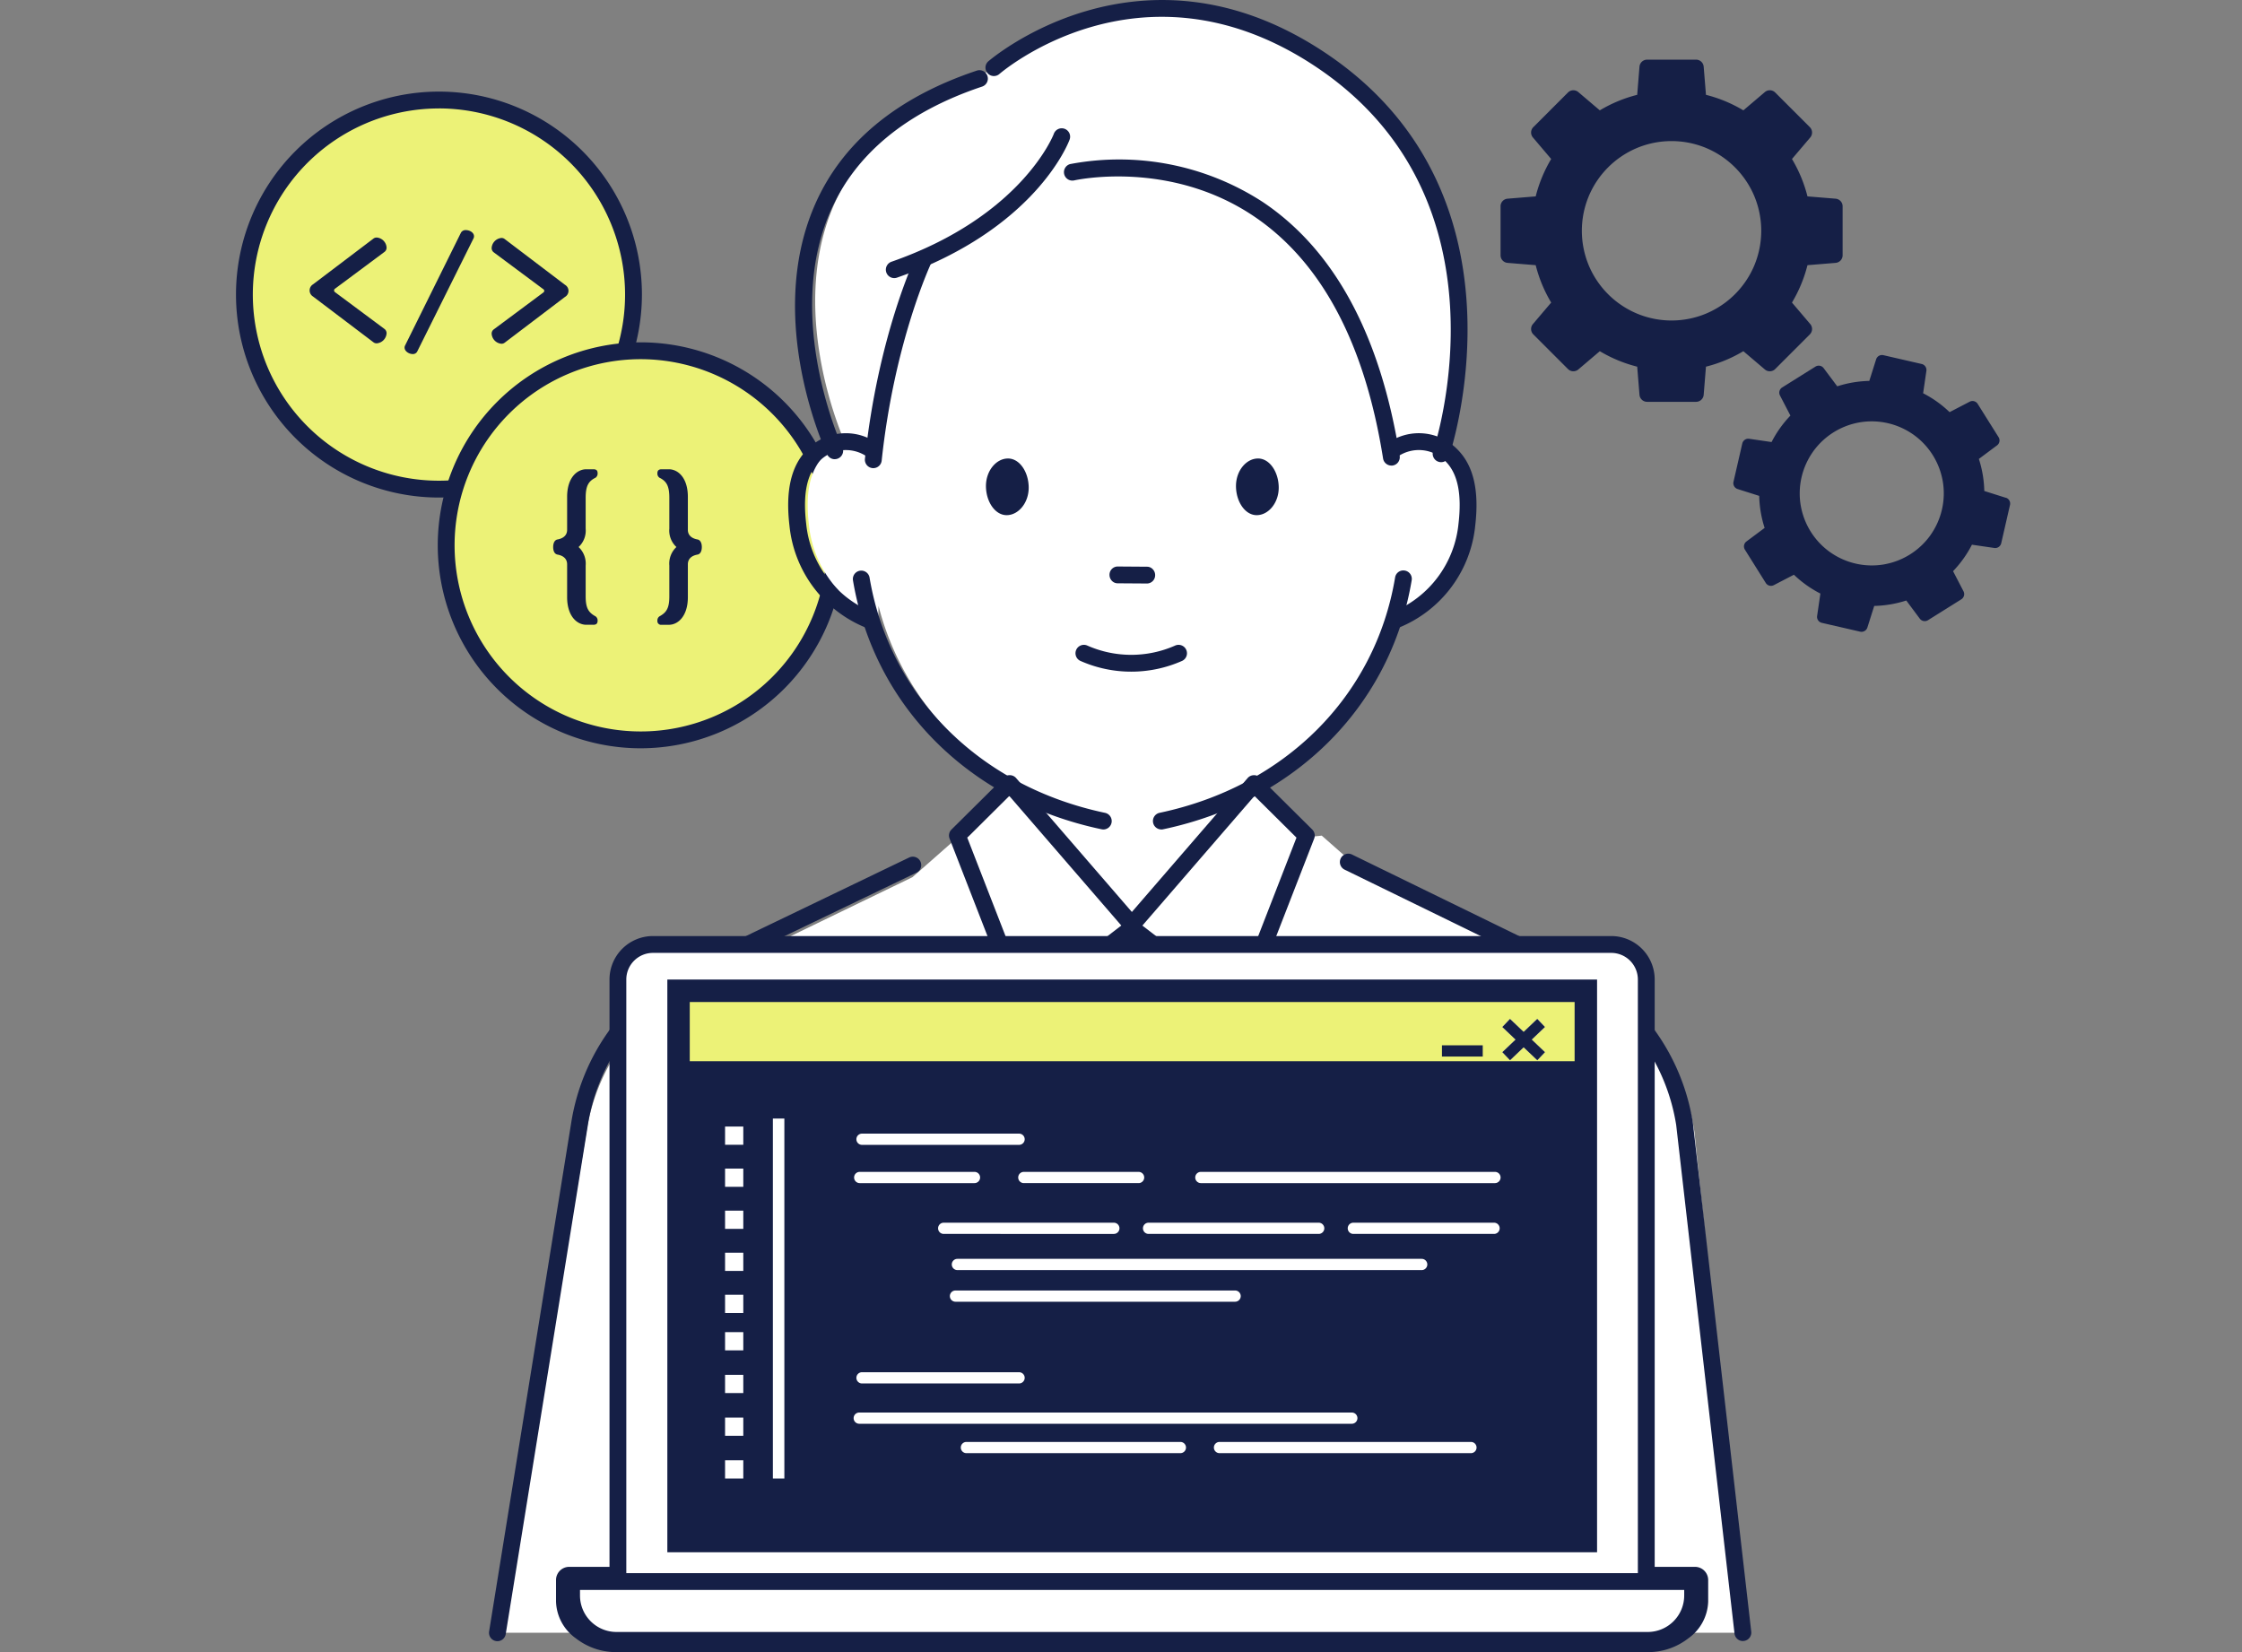<svg xmlns="http://www.w3.org/2000/svg" width="285" height="210" viewBox="0 0 285 210"><rect x="0" y="0" width="285" height="210" fill="#808080" stroke="none"/><defs><clipPath id="a"><path transform="translate(-22.795 1)" fill="none" d="M0 0h285v210H0z"/></clipPath></defs><g transform="translate(22.795 -1)" clip-path="url(#a)"><path d="M57.733 38.444a24.729 24.729 0 11-24.728-24.728 24.729 24.729 0 0124.728 24.728" fill="#ecf277"/><path d="M33.005 64.243a25.8 25.8 0 1125.8-25.8 25.828 25.828 0 01-25.8 25.8m0-49.458a23.659 23.659 0 1023.658 23.659 23.686 23.686 0 00-23.658-23.663" fill="#151f46"/><path d="M25.117 44.64a.656.656 0 01-.445-.137l-7.681-5.816a.906.906 0 010-1.539l7.681-5.817a.656.656 0 01.445-.137 1.371 1.371 0 011.231 1.267.674.674 0 01-.272.563l-6.28 4.671a.249.249 0 00-.12.221.266.266 0 00.12.223l6.279 4.671a.674.674 0 01.272.563 1.371 1.371 0 01-1.231 1.267m12.293-13.36l-7.167 14.4a.609.609 0 01-.582.324c-.444 0-1.026-.341-1.026-.82a.527.527 0 01.051-.24l7.116-14.369a.673.673 0 01.632-.327c.446 0 1.028.291 1.028.787a.543.543 0 01-.053.24m11.618 7.466l-7.664 5.817a.651.651 0 01-.429.137 1.372 1.372 0 01-1.231-1.267.672.672 0 01.274-.563l6.279-4.671a.287.287 0 00.136-.223.261.261 0 00-.136-.221l-6.279-4.671a.672.672 0 01-.274-.563 1.372 1.372 0 011.231-1.267.643.643 0 01.429.137l7.664 5.817a.888.888 0 010 1.539" fill="#151f46"/><path d="M83.382 70.306a24.729 24.729 0 11-24.73-24.73 24.73 24.73 0 0124.73 24.73" fill="#ecf277"/><path d="M58.652 96.115a25.8 25.8 0 1125.8-25.8 25.828 25.828 0 01-25.8 25.8m0-49.459a23.66 23.66 0 1023.66 23.66 23.687 23.687 0 00-23.66-23.66" fill="#151f46"/><path d="M104.97 100.84l.08.044-.08-.044m.14.075l.116.063-.116-.063m87.49 43.98a25.7 25.7 0 00-13.009-18.632l-28.8-14.141-5.57-4.906-1.16.129-6.48-6.466a36.243 36.243 0 0018-22.854l.036 1.508a14.312 14.312 0 008.823-11.905c.48-4.148-.213-6.856-1.794-8.541a5.8 5.8 0 00-2.932-1.671 1.808 1.808 0 01.879.139l.289.25s.093-.272.24-.765a40.391 40.391 0 001.624-7.995c1.2-9.45.7-24.673-11.375-36.151a26.351 26.351 0 00-4.628-3.837h.007a20.366 20.366 0 00-9.017-4.813 31.9 31.9 0 00-22.4-.331 15.155 15.155 0 00-5.174 2.3 33.374 33.374 0 00-3.619 2.277 58.165 58.165 0 00-9.508 4.705C70.39 26.474 84.618 57.248 84.701 57.426a5.8 5.8 0 00-2.881 1.661c-1.581 1.685-2.274 4.393-1.794 8.541a14.312 14.312 0 008.821 11.905l.036-1.508a36.158 36.158 0 0017.918 22.825l.078.042.061.034.113.063.032.017-.032-.017-.113-.063a.697.697 0 01-.061-.034l-.078-.042-6.509 6.5-1.07-.156-6.026 5.306-28.439 13.763a25.7 25.7 0 00-13.009 18.632l-10.56 63.649c53.464-.02 105.976-.02 158.017 0zm-87.343-43.898" fill="#fff"/><path d="M117.456 106.434a.984.984 0 01-.223-.024c-16.822-3.544-28.931-15.676-31.601-31.654a1.069 1.069 0 012.108-.354c2.525 15.092 14 26.555 29.936 29.92a1.069 1.069 0 01-.22 2.115" fill="#151f46"/><path d="M87.64 80.848a1.058 1.058 0 01-.388-.072 15.674 15.674 0 01-9.692-12.965c-.511-4.366.184-7.485 2.12-9.534a6.873 6.873 0 019.116-.877 1.07 1.07 0 01-1.282 1.713 4.74 4.74 0 00-6.279.632c-1.473 1.562-1.981 4.119-1.549 7.819a13.548 13.548 0 008.343 11.221 1.069 1.069 0 01-.388 2.065m37.192 25.583a1.069 1.069 0 01-.22-2.115c15.942-3.361 27.412-14.824 29.936-29.916a1.056 1.056 0 011.231-.877 1.067 1.067 0 01.877 1.231c-2.67 15.977-14.779 28.11-31.602 31.657a.984.984 0 01-.223.024" fill="#151f46"/><path d="M154.653 80.848a1.069 1.069 0 01-.388-2.065 13.548 13.548 0 008.343-11.221c.431-3.7-.077-6.259-1.549-7.819a4.738 4.738 0 00-6.279-.632 1.07 1.07 0 01-1.282-1.713 6.872 6.872 0 019.116.877c1.934 2.047 2.629 5.166 2.12 9.534a15.674 15.674 0 01-9.694 12.967 1.058 1.058 0 01-.388.074m-47.118 49.6a1.046 1.046 0 01-.288-.039 1.068 1.068 0 01-.709-.643l-8.625-22.179a1.067 1.067 0 01.244-1.147l6.654-6.6a1.017 1.017 0 01.793-.308 1.062 1.062 0 01.769.368l15.737 18.2a1.071 1.071 0 01-.158 1.548l-13.766 10.578a1.071 1.071 0 01-.652.221m-7.374-22.98l7.853 20.193 11.734-9.016-14.243-16.476zM40.437 209.614a.991.991 0 01-.171-.014 1.067 1.067 0 01-.886-1.225l10.438-64.668a27.312 27.312 0 0113.848-19.7L92.775 110a1.07 1.07 0 01.929 1.928l-29.071 13.984a25.141 25.141 0 00-12.705 18.135l-10.437 64.667a1.069 1.069 0 01-1.054.9" fill="#151f46"/><path d="M134.639 130.45a1.071 1.071 0 01-.652-.221l-13.764-10.577a1.069 1.069 0 01-.157-1.548l15.735-18.2a1.065 1.065 0 01.769-.368 1.03 1.03 0 01.794.308l6.654 6.6a1.069 1.069 0 01.244 1.147l-8.625 22.177a1.071 1.071 0 01-.709.643 1.056 1.056 0 01-.29.039m-12.214-11.8l11.736 9.016 7.852-20.193-5.343-5.3zm76.332 90.945a1.07 1.07 0 01-1.061-.947l-7.415-64.647a25.138 25.138 0 00-12.742-18.109l-29.408-14.35a1.07 1.07 0 11.939-1.923l29.445 14.365a27.322 27.322 0 0113.884 19.72l7.423 64.694a1.07 1.07 0 01-.94 1.185 1.227 1.227 0 01-.124.007M90.882 36.35a1.07 1.07 0 01-.352-2.08c16.547-5.771 20.583-16.118 20.622-16.222a1.069 1.069 0 112 .749c-.173.464-4.433 11.4-21.92 17.493a1.088 1.088 0 01-.352.06" fill="#151f46"/><path d="M88.219 60.508a1.018 1.018 0 01-.114-.007 1.071 1.071 0 01-.951-1.177c1.666-15.641 6.353-25.521 6.553-25.934a1.07 1.07 0 011.927.929c-.047.1-4.728 9.986-6.351 25.23a1.07 1.07 0 01-1.063.957m65.855-.327a1.071 1.071 0 01-1.055-.9c-2.325-14.667-7.856-25.029-16.44-30.8-10.79-7.253-22.737-4.571-22.857-4.541a1.07 1.07 0 01-.49-2.081 33.516 33.516 0 0124.539 4.85c9.1 6.115 14.937 16.962 17.36 32.241a1.07 1.07 0 01-.89 1.224 1.114 1.114 0 01-.168.013" fill="#151f46"/><path d="M83.318 59.371a1.067 1.067 0 01-.968-.616c-.322-.689-7.841-17.05-1.636-31.54 3.421-7.989 10.361-13.786 20.621-17.225a1.07 1.07 0 11.679 2.028c-9.652 3.235-16.156 8.628-19.328 16.026-5.831 13.6 1.526 29.642 1.6 29.8a1.072 1.072 0 01-.518 1.422 1.043 1.043 0 01-.452.1" fill="#151f46"/><path d="M160.394 59.748a1.073 1.073 0 01-1.011-1.419c.111-.322 10.82-32.365-15.594-49.293-21.792-13.968-39.394 1.237-39.569 1.392a1.07 1.07 0 01-1.418-1.6c.185-.167 19.01-16.418 42.141-1.592 27.849 17.848 16.58 51.458 16.463 51.794a1.071 1.071 0 01-1.011.719m-41.13 15.395a1 1 0 01-.722-.319 1.084 1.084 0 01-.3-.759 1.049 1.049 0 011.027-1.057l3.753.027a1 1 0 01.722.319 1.078 1.078 0 01.3.757 1.05 1.05 0 01-1.027 1.058zm-11.293-12.183c-.011-1.946-1.145-3.691-2.644-3.681s-2.8 1.575-2.79 3.52 1.144 3.69 2.643 3.681 2.8-1.575 2.791-3.52m31.783 0c-.011-1.946-1.145-3.691-2.644-3.681s-2.8 1.575-2.79 3.52 1.144 3.69 2.643 3.681 2.8-1.575 2.791-3.52m-18.751 23.414a15.92 15.92 0 01-6.408-1.344 1.07 1.07 0 11.86-1.958 13.819 13.819 0 0011.1 0 1.07 1.07 0 11.86 1.958 15.92 15.92 0 01-6.409 1.344" fill="#151f46"/><path d="M192.672 201.235h-6.192v-75.729a4.456 4.456 0 00-4.452-4.452H60.203a4.456 4.456 0 00-4.452 4.452v75.73H49.56a.608.608 0 00-.608.608v2.743a4.921 4.921 0 002.121 3.83 7.174 7.174 0 004.222 1.515h131.642a7.17 7.17 0 004.221-1.515 4.919 4.919 0 002.122-3.83v-2.743a.608.608 0 00-.608-.608" fill="#fff"/><path d="M55.296 211a8.29 8.29 0 01-4.875-1.74 5.962 5.962 0 01-2.536-4.676v-2.743a1.678 1.678 0 011.677-1.677h5.122v-74.66a5.527 5.527 0 015.521-5.521h121.822a5.527 5.527 0 015.521 5.521v74.66h5.122a1.679 1.679 0 011.677 1.677v2.743a5.96 5.96 0 01-2.537 4.676 8.286 8.286 0 01-4.874 1.74zm-5.272-8.7v2.281a3.879 3.879 0 001.702 2.99 6.091 6.091 0 003.567 1.292h131.642a6.087 6.087 0 003.566-1.292 3.877 3.877 0 001.707-2.984v-2.281h-6.8v-76.8a3.386 3.386 0 00-3.382-3.382H60.202a3.385 3.385 0 00-3.382 3.382v76.8z" fill="#151f46"/><path d="M186.663 210.581H55.57a6.783 6.783 0 01-6.775-6.775v-2.846h144.643v2.846a6.783 6.783 0 01-6.775 6.775M50.933 203.1v.706a4.641 4.641 0 004.636 4.636h131.094a4.641 4.641 0 004.636-4.636v-.706z" fill="#151f46"/><path fill="#ecf277" d="M63.461 126.939h115.336v69.947H63.461z"/><path d="M180.222 198.312H62.036v-72.8h118.186zm-115.336-2.853h112.482v-67.094H64.886zM52.637 80.416h-.9c-1.2 0-2.44-1.113-2.44-3.509v-4.171c0-.727-.512-1.113-1.218-1.241-.364-.064-.556-.428-.556-.963 0-.513.193-.9.556-.961.706-.128 1.218-.515 1.218-1.221v-4.192c0-2.419 1.242-3.509 2.44-3.509h.9c.387 0 .535.171.535.491a.647.647 0 01-.257.579c-.919.449-1.261 1.07-1.261 2.566v3.917a2.842 2.842 0 01-.9 2.331 2.893 2.893 0 01.9 2.355v3.914c0 1.5.362 2.054 1.261 2.546a.633.633 0 01.257.556c0 .321-.148.513-.535.513m13.226-8.922c-.706.128-1.218.513-1.218 1.241v4.174c0 2.4-1.244 3.509-2.419 3.509h-.919a.469.469 0 01-.535-.513.634.634 0 01.255-.556c.9-.492 1.262-1.047 1.262-2.546v-3.917a2.893 2.893 0 01.9-2.355 2.843 2.843 0 01-.9-2.332v-3.915c0-1.5-.342-2.117-1.262-2.566a.65.65 0 01-.255-.579c0-.319.17-.491.535-.491h.919c1.175 0 2.419 1.09 2.419 3.507v4.194c0 .706.512 1.093 1.218 1.22.364.064.556.449.556.963 0 .535-.193.9-.556.963m144.679-45.241l-3.573-.292a17.729 17.729 0 00-1.971-4.753l2.322-2.733a.973.973 0 00-.053-1.318l-2.2-2.2-2.2-2.2a.969.969 0 00-1.317-.053l-2.731 2.321a17.612 17.612 0 00-4.754-1.973l-.29-3.572a.973.973 0 00-.968-.9h-6.223a.974.974 0 00-.97.9l-.29 3.572a17.583 17.583 0 00-4.753 1.973l-2.731-2.321a.97.97 0 00-1.318.053l-2.2 2.2-2.2 2.2a.972.972 0 00-.054 1.318l2.322 2.733a17.679 17.679 0 00-1.97 4.753l-3.573.292a.969.969 0 00-.893.968v6.222a.972.972 0 00.893.97l3.573.291a17.641 17.641 0 001.97 4.753l-2.322 2.731a.97.97 0 00.054 1.317l4.4 4.4a.97.97 0 001.318.054l2.731-2.321a17.619 17.619 0 004.753 1.968l.29 3.576a.974.974 0 00.97.893h6.223a.973.973 0 00.968-.893l.29-3.576a17.647 17.647 0 004.754-1.968l2.731 2.321a.969.969 0 001.317-.054l4.4-4.4a.972.972 0 00.053-1.317l-2.322-2.731a17.69 17.69 0 001.971-4.753l3.573-.291a.973.973 0 00.894-.97v-6.222a.971.971 0 00-.894-.968m-10.3 8.451h-.017a11.434 11.434 0 01-6.165 6.162v.02l-.011-.014a11.423 11.423 0 01-8.718 0l-.011.014v-.019a11.439 11.439 0 01-6.165-6.162h-.017l.013-.014a11.437 11.437 0 010-8.716l-.013-.013h.017a11.446 11.446 0 016.165-6.163v-.016l.011.01a11.458 11.458 0 018.718 0l.011-.01v.016a11.441 11.441 0 016.165 6.163h.017l-.013.013a11.437 11.437 0 010 8.716zm31.947 29.57l-2.744-.867a14.179 14.179 0 00-.689-4.074l2.308-1.722a.78.78 0 00.2-1.04l-1.329-2.115-1.328-2.118a.779.779 0 00-1.021-.278l-2.551 1.326a14.17 14.17 0 00-3.365-2.4l.415-2.848a.783.783 0 00-.6-.874l-4.869-1.12a.784.784 0 00-.92.528l-.869 2.744a14.219 14.219 0 00-4.074.687l-1.726-2.307a.779.779 0 00-1.04-.2l-2.118 1.326-2.117 1.326a.779.779 0 00-.278 1.021l1.326 2.555a14.169 14.169 0 00-2.395 3.363l-2.85-.415a.782.782 0 00-.873.6l-1.118 4.868a.784.784 0 00.526.921l2.744.869a14.218 14.218 0 00.688 4.072l-2.308 1.72a.782.782 0 00-.2 1.043l2.653 4.233a.781.781 0 001.021.28l2.556-1.326a14.185 14.185 0 003.366 2.395l-.415 2.848a.78.78 0 00.6.874l4.871 1.12a.783.783 0 00.919-.528l.869-2.743a14.261 14.261 0 004.074-.689l1.72 2.308a.782.782 0 001.041.194l4.235-2.652a.784.784 0 00.278-1.023l-1.327-2.555a14.21 14.21 0 002.4-3.365l2.848.415a.783.783 0 00.874-.6l1.117-4.869a.783.783 0 00-.525-.921m-9.576 4.767h-.013a9.189 9.189 0 01-5.932 3.716v.014l-.007-.011a9.186 9.186 0 01-6.822-1.568l-.011.009v-.014a9.191 9.191 0 01-3.717-5.931h-.013l.011-.009a9.171 9.171 0 011.566-6.821l-.007-.013h.013a9.189 9.189 0 015.931-3.716v-.014l.007.013a9.177 9.177 0 016.822 1.566l.011-.007v.013a9.183 9.183 0 013.716 5.932h.014l-.011.007a9.188 9.188 0 01-1.566 6.821z" fill="#151f46"/><path d="M63.477 135.89h115.3a.015.015 0 01.016.013v60.311a.015.015 0 01-.016.013h-115.3a.015.015 0 01-.016-.013v-60.311a.015.015 0 01.016-.013" fill="#151f46"/><path d="M106.75 146.524H86.781a.713.713 0 110-1.426h19.969a.713.713 0 110 1.426m0 30.327H86.781a.713.713 0 110-1.426h19.969a.713.713 0 110 1.426m42.297 5.125H86.431a.713.713 0 110-1.426h62.616a.713.713 0 010 1.426m-21.793 3.736h-27.2a.713.713 0 110-1.426h27.2a.713.713 0 010 1.426m36.936 0h-31.963a.713.713 0 010-1.426h31.963a.713.713 0 010 1.426m-63.108-34.327H86.49a.713.713 0 010-1.426h14.592a.713.713 0 010 1.426m17.714 6.46H97.167a.713.713 0 010-1.426h21.629a.713.713 0 110 1.426m39.134 4.595H98.908a.713.713 0 110-1.426h59.022a.713.713 0 110 1.426m-23.717 4.024H98.664a.713.713 0 110-1.426h35.548a.713.713 0 010 1.426m10.625-8.619h-21.628a.713.713 0 110-1.426h21.627a.713.713 0 110 1.426m22.291 0h-17.886a.713.713 0 010-1.426h17.886a.713.713 0 010 1.426m-45.184-6.46h-14.592a.713.713 0 010-1.426h14.592a.713.713 0 110 1.426m45.301 0h-37.388a.713.713 0 010-1.426h37.388a.713.713 0 010 1.426m.928-16.644l4.45-4.23.983 1.034-4.45 4.23z" fill="#fff"/><path fill="#fff" d="M168.174 131.543l.984-1.033 4.445 4.235-.984 1.032z"/><path fill="#151f46" d="M168.174 134.744l4.445-4.234.984 1.032-4.445 4.235z"/><path fill="#151f46" d="M168.172 131.546l.983-1.034 4.45 4.23-.982 1.034zm-7.668 2.324h5.185v1.426h-5.185z"/><path fill="#fff" d="M69.375 144.197h2.316v2.316h-2.316zm0 5.344h2.316v2.316h-2.316zm0 5.346h2.316v2.316h-2.316zm0 5.346h2.316v2.316h-2.316zm0 5.346h2.316v2.316h-2.316zm0 4.751h2.316v2.316h-2.316zm0 5.428h2.316v2.316h-2.316zm0 5.43h2.316v2.316h-2.316zm0 5.431h2.316v2.316h-2.316zm6.078-43.439h1.459v45.755h-1.459z"/></g></svg>